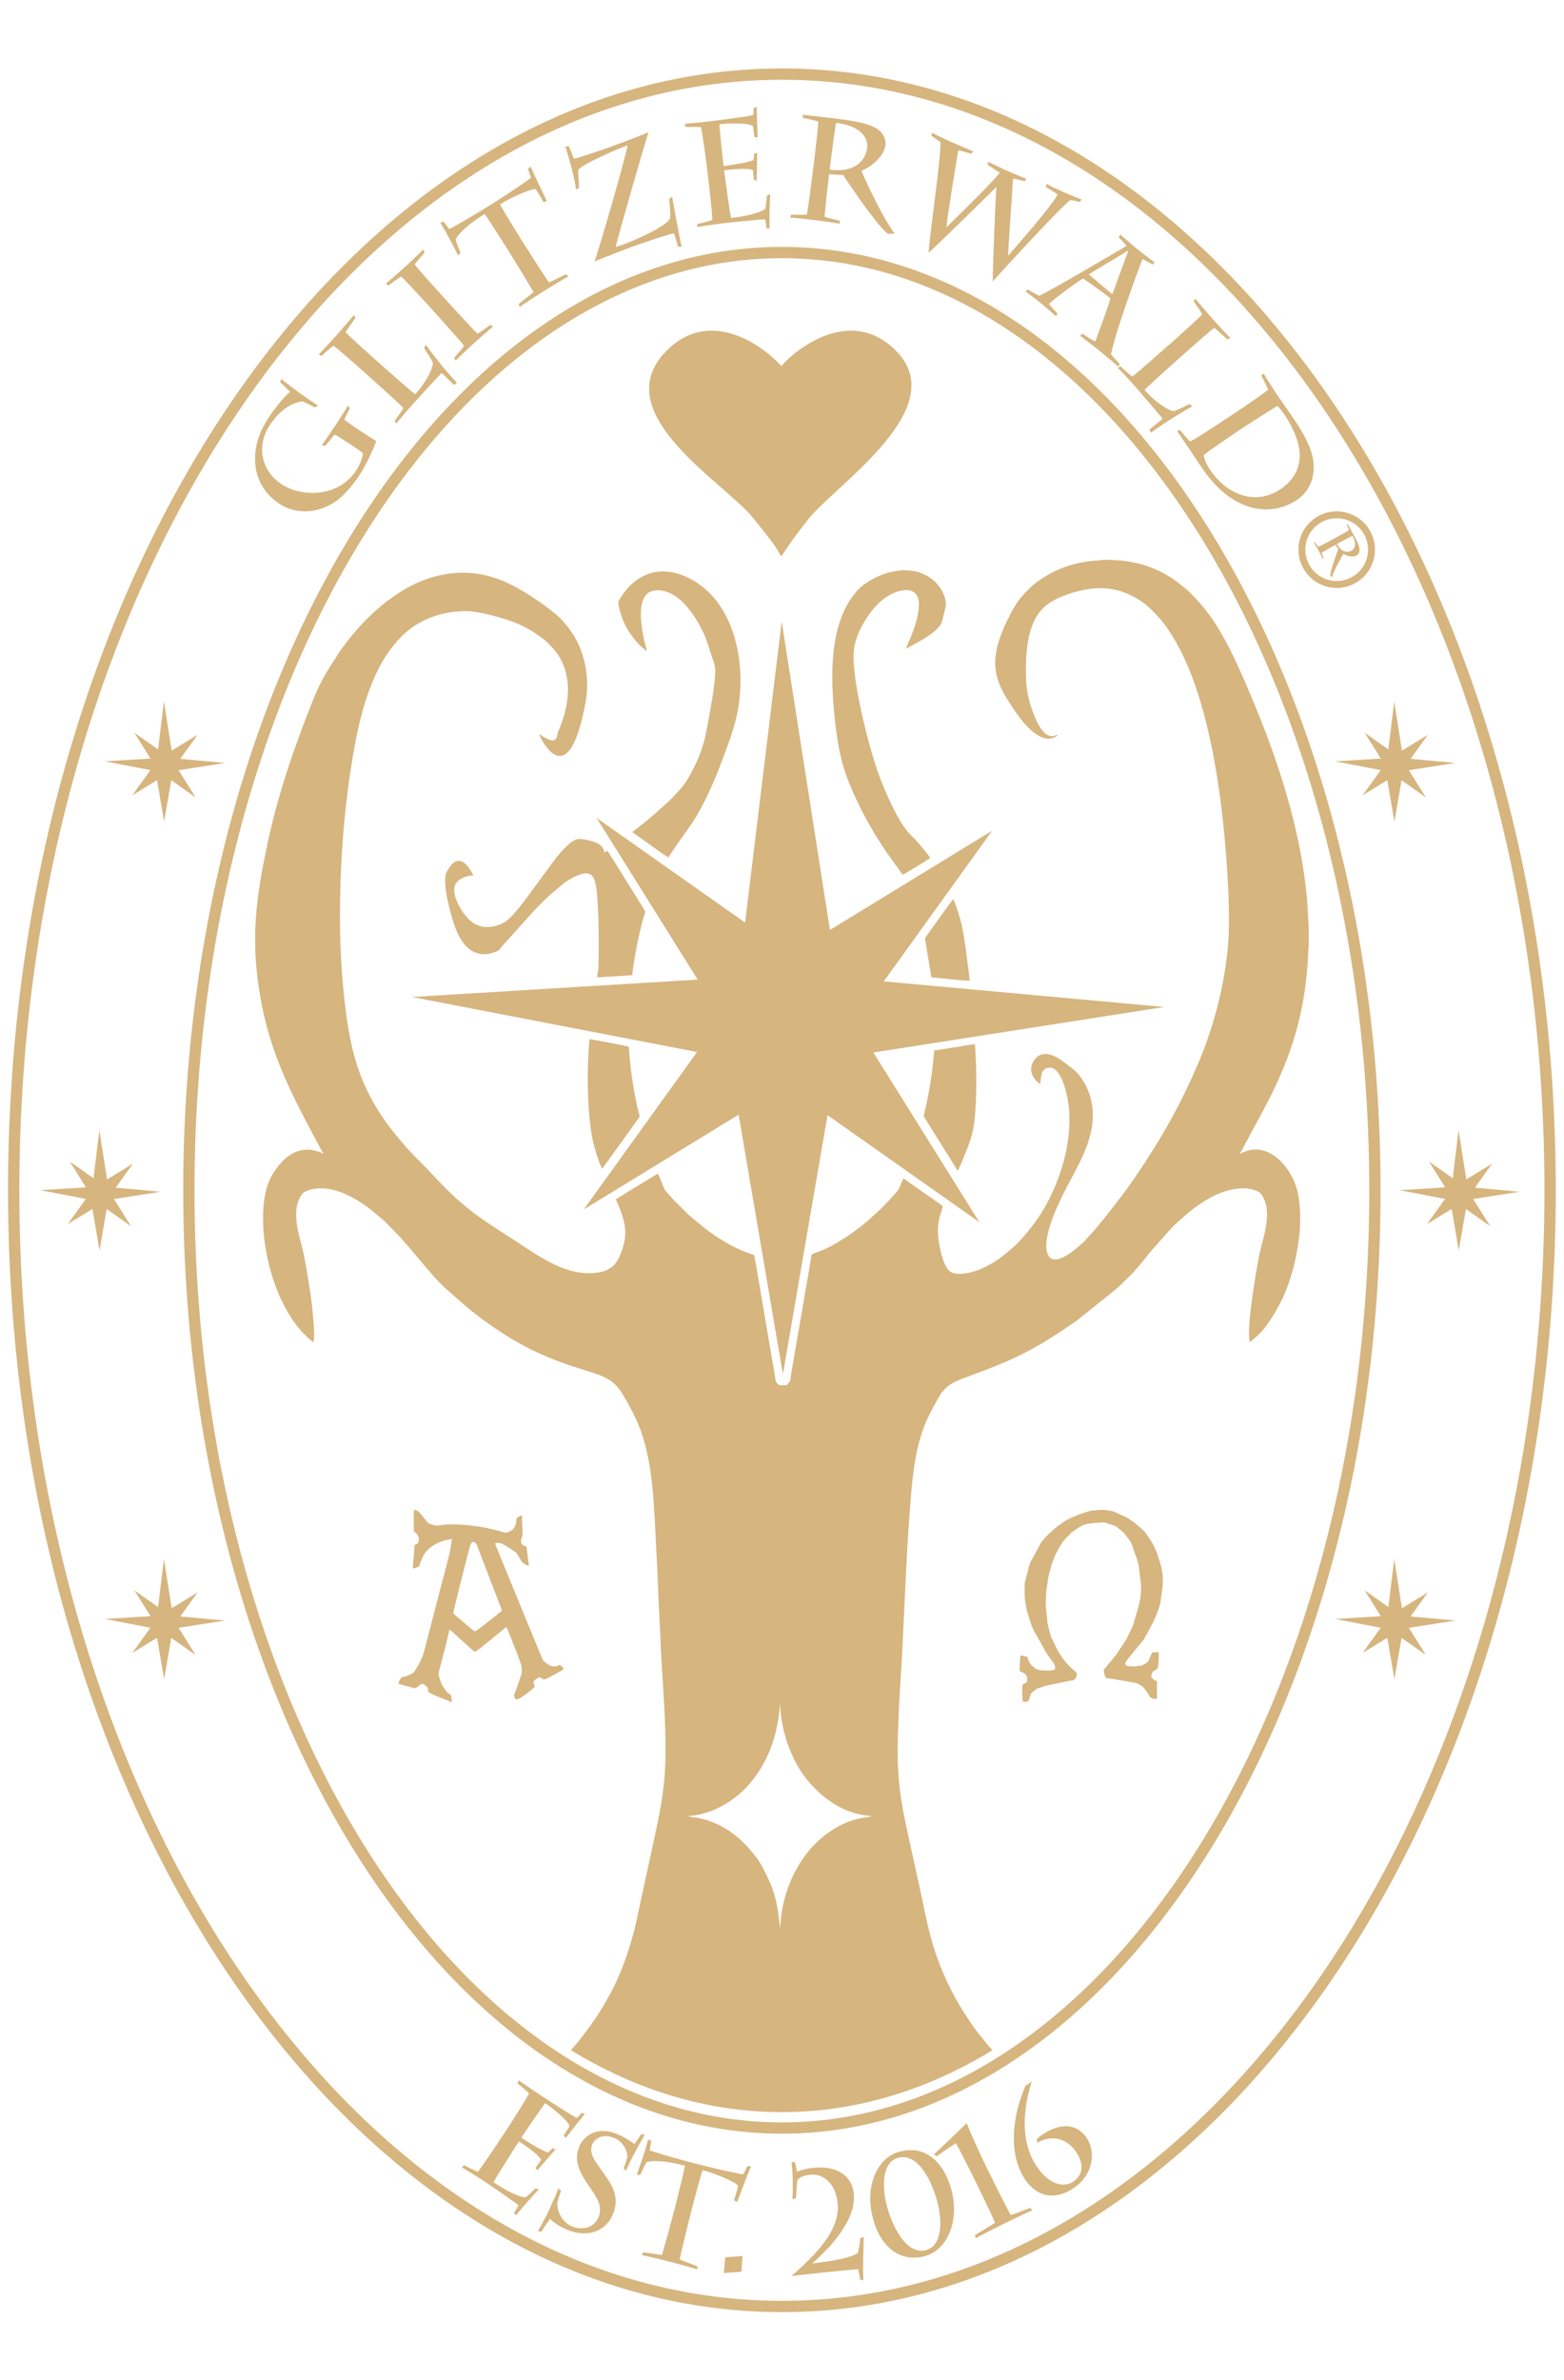 <?xml version="1.0" encoding="UTF-8"?>
<svg id="Ebene_1" data-name="Ebene 1" xmlns="http://www.w3.org/2000/svg" version="1.1" viewBox="0 0 1360.63 2069.29">
  <defs>
    <style>
      .cls-1, .cls-2 {
        fill: #d6b57f;
        stroke-width: 0px;
      }

      .cls-2 {
        fill-rule: evenodd;
      }
    </style>
  </defs>
  <path class="cls-1" d="M1148.77,351.45c-120.04-174.3-285.7-282.11-468.54-282.11s-348.51,107.81-468.54,282.11C91.29,526.27,16.83,767.9,16.83,1034.88s74.47,508.61,194.86,683.43c120.03,174.3,285.7,282.11,468.54,282.11s348.51-107.81,468.54-282.11c120.4-174.82,194.86-416.45,194.86-683.43s-74.47-508.61-194.86-683.43M680.23,59.52c186.26,0,354.75,109.44,476.6,286.37,121.49,176.41,196.63,420.01,196.63,688.99s-75.14,512.59-196.63,688.99c-121.85,176.93-290.34,286.37-476.6,286.37s-354.75-109.44-476.6-286.37C82.14,1547.47,7,1303.86,7,1034.88S82.14,522.29,203.63,345.89C325.48,168.95,493.97,59.52,680.23,59.52Z"/>
  <path class="cls-1" d="M1040.89,460.98c-92.46-146.12-219.99-236.5-360.67-236.5s-268.2,90.38-360.67,236.5c-92.89,146.79-150.34,349.69-150.34,573.9s57.45,427.11,150.34,573.9c92.46,146.12,219.99,236.5,360.67,236.5s268.2-90.38,360.67-236.5c92.89-146.79,150.34-349.69,150.34-573.9s-57.45-427.11-150.34-573.9M680.23,214.66c144.26,0,274.69,92.14,368.95,241.1,93.84,148.29,151.88,353.05,151.88,579.12s-58.04,430.83-151.88,579.12c-94.26,148.96-224.7,241.1-368.95,241.1s-274.69-92.14-368.95-241.1c-93.84-148.29-151.88-353.05-151.88-579.12s58.04-430.83,151.88-579.12c94.26-148.96,224.7-241.1,368.95-241.1Z"/>
  <path class="cls-1" d="M1080.24,372.6c4.68-3.11,29.42-18.95,31.23-19.7,1.91,1.95,5.24,6.49,6.86,8.93,6.58,9.89,12.94,24.06,12.36,35.64-.72,13.21-7.81,21.92-16.85,27.93-22.65,15.07-47.5,3.53-61.01-16.78-1.84-2.76-4.49-6.98-5.8-12.86,3.54-2.97,23.32-16.59,29.06-20.41l4.15-2.76ZM1068.99,362.6c-12.33,8.2-31.4,20.58-33.56,21.25-2.44-2.06-7.39-8.12-8.84-10.07l-2.52,1.06c1.8,2.48,16.91,24.95,20.87,30.91,27.16,40.83,60.91,43.84,83.35,28.92,9.68-6.44,16.45-18.15,14.13-34.55-1.27-9.28-6.78-20.8-15.06-33.24-5.45-8.19-14.29-20.56-16.76-24.28-2.97-4.47-10.4-16.09-11.25-17.83l-2.09,1.7c1.48,2.69,4.7,9.14,6.01,12.26-1.77,1.95-21.09,15.1-25.87,18.29l-8.4,5.59ZM1017.6,299.29c-9.45,8.4-27.94,24.69-32.48,28.05-2.45-1.41-8.97-7.58-10.33-8.92l-2.34,1.4c2.57,2.5,10.57,11.11,14.81,15.88,4.58,5.15,22.54,26.1,24.22,28.37-2.58,2.29-10.25,8.27-11.59,9.46l1.48,2.62c13.97-10.04,25.7-17.23,35.89-22.87l-2.42-1.95c-3.35,1.61-9.42,4.79-13.93,6.24-5.61-1.5-15.05-7.12-25.16-18.47,1.76-2.25,19.99-18.64,32.49-29.76l3.43-3.06c7.63-6.79,21.46-18.92,24.85-21.26,3.78,3.48,9.13,7.95,11.35,10.07l2.43-1.31c-1.89-1.74-10.31-10.82-16-17.22-5.18-5.82-12.37-14.29-14.31-16.84l-1.75,2.07c2.02,2.65,6.26,8.96,7.75,11.4-2.71,3.1-17.42,16.35-22.85,21.19l-5.53,4.92ZM967.72,255.86l-20.51-17.29c3.65-2.47,24.01-14.4,34.24-20.74l.2.16c-2.74,6.82-10.8,29.55-13.93,37.86ZM939.52,291.85c2.84,1.97,14.21,10.86,17.09,13.2,5.26,4.26,15.12,12.58,16.15,13.75l1.39-2.32c-2.65-2.81-5.21-5.54-7.6-8.47,2.51-12.43,9.88-34.08,13.29-43.97,4.68-13.47,11.85-33.47,14.2-38.8,2.76,1.25,5.76,3.03,8.58,4.82l1.99-1.84c-3.04-2.13-13.12-9.98-17.28-13.36-1.69-1.37-9.76-8.24-12.57-10.85l-1.59,2.16c2.14,2.23,5.09,5.28,6.79,7.64-4.45,2.64-67.46,40.01-76.09,43.36-3.16-1.58-6.54-3.49-9.66-5.53l-1.99,1.84c2.44,1.65,9.25,6.84,11.83,8.93,2.88,2.33,11.74,9.85,14.66,12.54l1.29-2.4c-2.54-2.55-5.49-5.6-7.4-8.31,7.18-6.83,27.74-21.24,29.46-22.15,4.15,2.38,20.49,14.47,23.96,17.29-.74,4.16-10.75,30.9-13.15,37.51-3.64-1.8-7.43-4.22-11.14-6.73l-2.18,1.68ZM810.21,118.07c3.24,2.14,5.53,3.59,8.02,5.53.11,16.69-10.04,84.59-10.33,96.21,12.75-11.65,50.54-49.05,58.98-57.31-.94,11.19-3.37,74.01-3.23,82.18,2.93-3.45,62.6-68.56,67.6-70.67,2.29.18,5.47.9,8.19,1.7l1.44-2.29c-3.72-1.38-8.61-3.28-15.37-6.3-7-3.12-12.73-5.96-15.07-7.28l-.51,2.71c3.59,2.3,7.16,4.31,10.24,6.52-5.75,11-39.13,48.55-42.99,53.12l-.23-.1c.52-11.51,3.92-58.94,4.32-66.73,2.63.06,6.4,1.32,10.16,2.3l1.44-2.29c-2.9-1.02-9.66-3.75-16.89-6.97-6.76-3.02-12.03-5.64-16.35-7.85l-.51,2.71c1.83,1.23,7.53,4.76,10.6,6.96-7.4,9.7-42.94,43.91-46.11,47.25l-.23-.1c.29-6.3,9.25-61.18,10.37-66.83,3.01.78,9.55,2.72,11.34,3.1l1.68-2.19c-2.79-.96-9.07-3.49-18.99-7.91-8.98-4.01-13.77-6.42-16.94-8.11l-.63,2.66ZM722.23,143.59c1.1-9,4.14-31.66,5.15-36.81,21.93,2.69,28.07,13.48,27.08,21.59-1.54,12.55-11.25,17.28-16.95,18.64-5.7,1.36-11.2,1.07-15.76.51l.48-3.93ZM707.68,144.76c-1.63,13.31-4.8,38.14-5.76,41.75-3.66.45-11.86.22-13.65.13l-.83,2.6c2.95.1,16.29,1.48,21.48,2.12,5.83.71,18.6,2.54,21.74,3.18l-.18-2.72c-2.76-.6-11.02-2.51-13.09-3.41.33-5.88,2.47-25.43,3.48-33.67l.4-3.3c2.15.26,7.4.52,12.26.73,1.7,2.91,30.65,45.96,39.03,51.1l5.69-.2c-11.47-15.56-27.81-51.27-28.82-54.61,10.43-4.25,19.83-13.78,20.81-21.77.85-6.97-2.74-12.3-9.13-15.79-8.2-4.48-23.27-6.45-35.31-7.93l-27.4-3.23.05,2.71c2.76.6,11.28,2.41,13.38,3.18.21,2.47-2.64,26.82-3.2,31.39l-.95,7.73ZM615.74,151.62c1.71,13.94,4.19,37.31,3.96,39.66-3.31,1.31-10.83,3-12.84,3.37l-.31,2.74c4.91-.86,14.9-2.34,19.21-2.87,7.99-.98,36.19-3.92,39.94-3.74.38,2.01.66,4.29,1.07,7.72l2.72.18c-.27-6.4.16-26.01.59-29.79l-2.82,1.12c-.42,2.88-.57,6.89-1.42,11.5-5.43,4.01-17.22,6.48-29.89,8.04-.83-3.63-4.73-31.2-5.67-38.93l-.31-2.54c10.9-1.34,20.88-1.79,25.06-.24.31,2.54.59,5.85.79,8.52l2.53.72c.14-4.13.29-21.78.39-24.11l-2.63.58c-.04,1.81-.2,3.63-.6,5.61-2.9,1.51-15.09,3.91-25.99,5.24l-.31-2.54c-.92-7.48-3.41-32.01-3.24-33.83,6.72-.82,26.44-1.57,29.17,1.83.44,2.52,1.01,8.24,1.12,9.13l2.9.55c-.23-3.96-.99-23.81-.68-26.55l-2.85.86c.03,2.31-.09,4.51-.28,6.08-3.31,1.31-33.1,4.96-37.16,5.45-2.79.34-6.99.73-11.17,1.24-4.2.39-8.4.77-11.45,1.02l.85,2.73c3.09,0,10.93-.07,13.4.14.99,3.87,3.83,23.91,5.22,35.28l.71,5.83ZM582.2,172.74c.25,3.31,1.45,14.83.64,17.44-4.36,7.43-32.18,19.86-47.28,24.68,2.82-12.04,25.04-89.16,28.63-99.84-7.31,3.07-31.58,12.17-34.1,13.09-3,1.09-28.06,9.53-30.76,9.97-.78-1.76-3.12-7.83-4.42-11.03l-2.98.4c1.52,5.29,7.66,24.8,9.22,37.28l2.63-1.36c-.02-2.3-.81-11.94-.75-15.49,2.38-4.67,34.76-18.76,43.01-21.49-1.31,8.36-25.24,92.35-28.92,100.9,10.55-4.25,27.34-10.76,32.5-12.64,11.04-4.02,35.02-12.06,36.77-11.75.83,2.28,2.88,9.42,3.59,11.74l3.07-.16c-1.75-6.3-7.67-39.75-8.33-43.45l-2.5,1.72ZM441.82,217.17c5.91,9.43,17.38,28.19,22.36,36.85-2.39,1.95-10.55,8.42-12.9,10.2l.88,2.61c3-2.18,15.85-10.54,20.72-13.6,5.95-3.73,18.74-11.46,21.48-12.87l-1.86-2c-2.19,1.07-12.65,6.27-14.91,7.24-5.76-8.47-17.46-26.64-23.44-36.17l-3.06-4.89c-4.9-7.81-14.6-23.76-16.11-26.88,10.49-6.58,27.03-13.63,31.09-13.17,1.6,2.31,4.29,6.83,6.78,11.3l2.9-.91c-1.71-3.45-13.15-27.21-14.06-30.1l-2.43,2.13c.86,2.33,2.31,6.09,2.69,7.66-1.53,1.41-19.77,13.91-35.46,23.75-14.61,9.16-33.69,20.08-35.62,20.84-1.75-2.07-4.07-5.29-5.06-6.63l-2.76,1.13c5.47,8.48,12.66,22.83,15.49,28.3l2.08-2.21c-1.59-3.98-3.6-8.62-4.23-11.55,1.77-3.67,7.86-11.26,25.17-22.12,1.89,2.28,12.16,18.18,17.19,26.2l3.06,4.89ZM382.5,254.7c-10.56-11.62-20.43-22.67-21.77-24.91,3.06-3.47,7-8.43,8.72-10.34l-1.33-2.41c-1.44,1.65-9.39,9.22-14.21,13.6-7.47,6.79-16.33,14.5-18.3,15.94l2.28,1.56c1.97-1.44,8.89-6.35,11.13-7.69,3.3,2.87,19.45,20.46,22.29,23.58l5.07,5.58c8.42,9.26,24.21,26.83,27.44,31.15-1.64,2.18-7.3,8.87-8.82,10.43l1.42,2.33c2.66-2.77,11.19-10.86,14.4-13.78,5.86-5.32,15.86-14.07,18.11-15.77l-2.28-1.56c-2.06,1.53-8.25,6.11-11.13,7.69-2.1-1.55-16.53-17.24-27.7-29.53l-5.32-5.86ZM319.26,325.69c9.44,8.41,27.77,24.89,31.62,29.01-1.12,2.6-6.49,9.78-7.67,11.3l1.66,2.16c2.19-2.84,9.81-11.79,14.05-16.55,4.59-5.15,23.31-25.41,25.37-27.34,2.57,2.29,9.4,9.22,10.74,10.41l2.43-1.77c-11.59-12.71-20.09-23.53-26.88-32.99l-1.66,2.63c1.99,3.14,5.85,8.8,7.82,13.11-.84,5.75-5.33,15.78-15.43,27.13-2.44-1.49-20.84-17.7-33.33-28.82l-3.43-3.06c-7.63-6.79-21.28-19.12-23.99-22.22,3.02-4.16,6.84-9.98,8.69-12.44l-1.58-2.26c-1.51,2.08-9.55,11.5-15.24,17.89-5.18,5.82-12.76,13.95-15.07,16.16l2.26,1.5c2.4-2.31,8.17-7.26,10.42-9.02,3.39,2.34,18.26,15.4,23.7,20.24l5.53,4.93ZM311.1,373.04c-2.98-1.97-9.95-6.72-11.55-8.23,1.01-2.7,4.42-9.02,4.95-10.05l-1.89-2.01c-.63,1.42-7.35,11.83-10.72,16.95-2.46,3.73-7.98,11.87-11.85,17.27l2.66.84c1.76-1.74,6.66-8,8.28-9.99,2.13.95,5.5,3.02,8.81,5.2l5.65,3.73c5.33,3.52,8.88,6.01,10.34,7.28-.61,6.02-4.33,12.59-6.16,15.37-15.19,23.03-47.25,23.14-64.62,11.68-17.06-11.25-22.65-32.69-10.41-51.24,11.46-17.38,23.49-20.3,28.63-20.89,2.73,1.19,6.82,3.12,10.58,5.3l2.9-1.61c-10.12-6.22-28.22-19.84-31.95-23.22l-1.08,2.8c2.03,1.8,7.22,6.91,8.65,8.46-3.6,2.67-12.37,12.95-18.42,22.12-7.17,10.87-12.25,22.98-12.04,37.04.21,13.6,6.05,28.17,21.08,38.08,13.32,8.79,30.5,8.96,46.08-.04,10.38-6,19.18-17.94,23.75-24.87,4.78-7.25,12.22-22.23,14.49-29.61-3.13-1.76-8.78-5.48-12.72-8.09l-3.41-2.25Z"/>
  <path class="cls-1" d="M891.99,1813.7c-12.31,28.9-14.12,60.06-.49,80.76,11.1,16.85,27.07,18.11,42.1,8.21,18.13-11.94,19.45-32.23,12.01-43.53-11.66-17.71-31.68-10.03-43.53.53l.12,3.44c11.94-6.95,25.39-5.1,34.24,8.34,7.09,10.77,5.38,20.01-2.84,25.42-8,5.27-20.99,2.96-32.08-13.89-15.38-23.36-10.14-54.18-3.91-73.27l-5.62,4.01ZM858.2,1884.28c-7.11-14.43-14.95-32.36-17.19-38.37-10.34,9.93-24.58,23.79-28.31,26.91l1.99,2.01c4.36-3,12.1-8.67,16.92-11.32,3,4.93,11.86,22.63,13.72,26.41l3.78,7.68c5.59,11.34,14.56,29.84,16.53,34.99-2.87,1.7-15.82,9.79-17.48,10.75l.73,2.63c2.98-1.75,19.48-10.17,25.09-12.93,5.38-2.65,21.08-10.1,24.17-11.34l-1.76-2.12c-2.52.96-14.48,5.57-17,6.24-1.47-2.12-11.35-21.6-18.75-36.61l-2.43-4.93ZM815.58,1914.69c4.09,15.83,4.5,37.88-10.09,41.65-17.31,4.47-29.56-21.52-34-38.71-4.12-15.95-4.5-37.88,10.09-41.64,17.43-4.5,29.53,21.39,34,38.71ZM804.11,1961.71c20.16-5.2,30.65-30.47,23.66-57.55-2.87-11.13-8.12-21.25-16.29-27.85-7.82-6.29-17.01-8.67-28.63-5.67-20.03,5.17-30.56,30.31-23.57,57.39.83,3.21,4.54,19.14,17.16,28.68,10,7.57,21.24,6.65,27.67,4.99ZM748.44,1945.87c-.24,3.75-1.29,9.51-1.98,12.67-2.77,2.87-16.16,6.23-26.29,7.57l-13.16,1.8-.03-.25c5.86-5.25,14.21-13.6,17.27-17.4,11.83-14.22,20.05-28.59,18.48-43.19-1.67-15.6-14.57-24.49-35.52-22.24-2.79.3-5.32.7-7.69,1.34-2.26.5-4.36,1.24-6.09,1.94-.86-3.25-1.18-5.01-1.76-8.03l-3.02-.58c1.2,11.17,1.25,23.63.8,32.54l2.98-.96c.13-2.35.78-11.92,1.26-15.8,1.73-1.85,4.72-3.85,11.45-4.57,8.63-.93,21.46,4.87,23.61,24.93,1.2,11.17-3.33,23.99-14.81,37.92-4.32,5.22-10.27,12.02-25.29,25.21l27.17-2.92c8.38-.9,16.89-1.81,30.77-2.92,1.25,5.65.65,2.5,1.6,8.95l2.89.59c-.3-9.99-.31-8.83-.18-16.06.18-7.85.51-16.75.52-21.51l-2.98.96ZM645.06,1975.11l.91-13.65-15.04,1.12-1.16,13.62,15.29-1.09ZM587.27,1918.96c-2.77,10.78-8.5,32.01-11.36,41.58-3.06-.39-13.37-1.86-16.28-2.34l-1.29,2.44c3.65.68,18.56,4.25,24.12,5.68,6.8,1.75,21.21,5.72,24.11,6.73l.17-2.72c-2.29-.85-13.26-4.86-15.51-5.84,2.18-10.01,7.31-31,10.12-41.9l1.44-5.59c2.3-8.93,7.19-26.94,8.42-30.18,12,3.09,28.49,10.23,30.94,13.5-.58,2.75-2.01,7.81-3.53,12.7l2.65,1.47c1.33-3.61,10.7-28.26,12.17-30.91l-3.22-.3c-1.1,2.22-2.83,5.87-3.7,7.22-2.07-.14-23.69-4.78-41.63-9.39-16.7-4.3-37.75-10.63-39.63-11.51.3-2.69,1.04-6.59,1.33-8.23l-2.72-1.23c-2.39,9.8-7.86,24.9-9.88,30.71h3.04c1.79-3.9,3.78-8.55,5.47-11.02,3.88-1.24,13.58-2.04,33.37,3.05-.36,2.94-4.83,21.33-7.19,30.5l-1.44,5.59ZM470.94,1940.29c2.62-4.03,6.13-9.22,7.65-11.22,2.58,3.13,9.42,7.32,15.09,9.65,16.07,6.6,32.89,2.61,39.64-13.81,6.12-14.88-1.09-25.58-8.37-35.75-6.65-9.36-12.98-16.79-9.83-24.47,2.18-5.32,9.11-10.07,19.26-5.89,8.27,3.4,11.79,12.3,11.34,17.09-.64,2.22-1.57,5.16-3.22,9.17l2.23,2.3c3.98-9.69,9.67-20.19,16.13-31.2l-2.86-.76c-2.02,2.9-4.07,6.2-6.06,8.69-2.54-1.87-8.1-5.82-15.07-8.68-17.48-7.18-29.09,1.58-32.88,10.79-5.48,13.35,1.01,23.75,9.48,36.07,5.64,8.12,11.14,15.9,7.21,25.47-3.59,8.74-13.56,11.83-22.89,7.99-8.15-3.35-12.94-11.53-13.02-20.4.52-2.27,2.7-9.25,3.44-10.73l-2.43-1.83c-.81,2.98-6.76,15.45-8.02,18.52-1.89,4.61-8.93,17.04-9.85,18.6l3.01.41ZM438.34,1855.3c-7.69,11.75-20.89,31.2-22.57,32.85-3.37-1.14-10.21-4.7-11.98-5.71l-2,1.89c4.31,2.51,12.89,7.83,16.52,10.21,6.73,4.41,30.17,20.36,32.92,22.93-1.01,1.78-2.27,3.7-4.16,6.59l1.96,1.9c3.93-5.06,16.91-19.76,19.68-22.37l-2.88-.97c-2.18,1.93-4.88,4.89-8.51,7.86-6.73-.44-17.34-6.16-28.02-13.16,1.71-3.31,16.53-26.88,20.8-33.4l1.4-2.14c9.19,6.02,17.1,12.11,19.3,15.99-1.4,2.14-3.32,4.85-4.9,7.02l1.47,2.18c2.77-3.07,14.28-16.45,15.86-18.16l-2.38-1.26c-1.19,1.36-2.49,2.64-4.08,3.89-3.19-.72-14.05-6.75-23.24-12.77l1.4-2.14c4.13-6.3,18.06-26.65,19.36-27.93,5.66,3.71,21.21,15.87,21.1,20.23-1.29,2.21-4.55,6.95-5.04,7.69l1.86,2.29c2.38-3.17,14.61-18.82,16.62-20.72l-2.74-1.18c-1.47,1.78-2.98,3.39-4.14,4.46-3.37-1.14-28.48-17.58-31.9-19.82-2.35-1.54-5.81-3.95-9.33-6.26-3.46-2.42-6.91-4.83-9.41-6.62l-1.11,2.63c2.35,2,8.39,7,10.14,8.75-1.74,3.59-12.51,20.74-18.78,30.32l-3.22,4.91Z"/>
  <polygon class="cls-1" points="1012.74 875.51 759.8 915.07 852.03 1062.6 719.9 969.53 681.11 1194.78 642.58 969.13 507.86 1051.54 606.42 914.65 358.35 866.81 606.94 851.7 519.02 711.14 648.2 802.11 680.05 540.41 722.03 808.55 863.2 722.19 768.85 853.25 1012.74 875.51"/>
  <path class="cls-2" d="M1009.98,1389.66c0,5.99-5.22,17.66-7.35,21.76-3.78,7.27-7.29,14.03-9.42,16.41-5.05,5.65-14.47,17.29-14.38,18.42.08,1.43,1.47,2.32,2.77,2.39.86.05,6.43.25,7.16.02.85-.28,4.1-.37,4.86-.78.71-.39,4.64-2.33,5.41-3.46.44-.66,2.97-7.7,3.64-7.78,1.81-.2,3.6.14,5.36-.43.23,3.63-.09,14.18-1.48,14.96-.51.29-2.68,1.41-3.22,1.92-.21.2-.47.35-.78.39-.04.4-.72,2.53-.96,3.22-.37.98,1.04,2.64,1.73,3.29.87.84,2,1.36,3.21,1.56.05,1.33,0,14.38-.02,15.05,0,.58-1.33.39-1.86.37-1.28-.06-2.54-.4-3.65-1.07-.44-.28-1.68-2.07-1.91-2.71-.51-1.43-4.15-6.11-5.3-6.96-.87-.66-4.04-2.49-4.59-2.72-.69-.28-24.38-4.47-26.2-4.5-.49,0-.77.1-1.01-.36-.17-.32-.33-.66-.48-.99-.29-.72-.53-1.44-.73-2.19-.2-.74-.35-1.52-.44-2.27-.05-.38-.08-.75-.1-1.13-.03-.55.43-.89.78-1.3,2.19-2.53,8.37-10.14,9.41-11.3,1.13-1.27,4.57-7.03,5.62-8.32.98-1.21,4.07-6.11,4.64-7.49.57-1.38,4.61-9.4,5.02-10.58.51-1.44,4.43-15.43,4.96-16.95.25-.7,1.14-5.76,1.33-6.46.2-.72.25-3.6.48-4.33.21-.65.24-7.29.18-7.78-.1-.66-1.12-8.24-1.09-9.02.03-.74-.57-3.57-.58-4.38-.03-.95-.62-4.27-.84-5.01-.23-.72-1.33-5.13-2.03-6.58-1.46-3.07-2.16-6.45-3.44-9.59-.57-1.39-1.22-2.83-2.16-4.02-.98-1.23-4.33-5.91-5.48-6.88-1.2-.99-5.46-4.67-6.68-5.25-1.43-.67-7.2-2.32-8.53-2.94-.63-.29-3.49-.39-4.26-.18-1.48.38-6.01.29-6.74.55-.76.24-3.95.39-4.68.61-.64.2-3.1.83-3.78,1.07-.82.26-4.17,2.48-4.46,2.5-.32.24-3.83,2.75-5.35,3.64-.36.2-1.38,1.14-1.55,1.4-.36.47-.78.92-1.21,1.33-.95.95-4.26,4.43-4.98,5.41-.91,1.24-5.71,9.23-6.26,10.75-.55,1.46-1.26,2.85-1.85,4.29-.29.7-.83,3.05-1.21,3.5-.98,1.15-1.4,5.41-1.82,6.05-.4.65-1.96,7.55-1.95,7.95.05.86-1.63,10.3-1.65,12.14-.03,3.2-.53,12.26-.15,13.67.21.79,1.33,11.09,1.26,11.85-.08.84,1.19,5.24,1.57,6.8.17.74,1.72,6.46,1.95,6.83.77,1.25,5.5,11.36,6.02,12.05.9,1.19,3.86,6.2,5.05,7.32.97.92,1.6,2.13,2.59,3.02.55.47,2.21,2.43,2.73,2.89,1.13,1,2.17,2.07,3.34,3.03.9.74,2.31,1.69,2.37,2.96.05,1.12-.34,2.34-.77,3.35-.21.52-.55.9-.99,1.23-.51.38-1,1.12-1.54,1.06-1.44-.16-23.2,4.7-23.91,4.76-.85.06-4.93,1.77-6.54,2.05-1.47.25-5.99,4.32-6.66,5.56.09,1.22-1.18,3.94-1.15,4.38.06.59-.52,1.13-.95,1.5-1.01.83-4.18.35-4.46.2-.46-.26-.84-14.24-.21-14.76.95-.8,2.16-1.17,3.17-1.87.72-.52.82-.77.84-1.64,0-.81.15-1.65.03-2.46-.46-2.65-2.53-4.06-4.86-4.98-.57-.23-1.13-.43-1.72-.64,0-.63.14-12.65.69-13.51.51-.81,4.35.94,5.59.82.54-.06.66,1.1.83,1.61.21.64.46,1.27.73,1.88.56,1.27,1.24,2.48,2.09,3.58.75.98,3.72,3.28,4.3,3.55.6.31,2.89.86,3.31,1.11.55.04,10.84.9,12.77-.51.87-.64.5-2.73.27-3.69-.26-1.21-8.31-11.73-8.8-13.16-.49-1.46-7.93-14.45-8.35-15.05-.96-1.36-3.35-6.95-3.77-8.29-.21-.68-3.58-10.94-3.66-12.55-.04-.79-1.53-7.94-1.59-9.7-.1-3.2-.21-6.44-.12-9.64.03-1.42.06-2.92.46-4.3.48-1.55,1.18-5.82,1.58-6.36.49-.65,1.33-5.97,1.62-6.78.55-1.52.95-3.08,1.72-4.49.77-1.4,7.73-13.98,8.32-15.34.62-1.44,3.84-4.9,3.95-5.16.18-.46,4.32-4.23,4.76-4.68.52-.54,1.09-1.03,1.65-1.51.54-.46,1.09-.95,1.58-1.48.24-.26,2.6-2.13,3.06-2.53.54-.44,4.44-2.89,5.73-3.99,1.12-.95,2.59-1.43,3.86-2.16,1.48-.84,7.72-3.48,8.39-3.74,1.38-.52,10.4-3.75,12.04-3.69.64.02,3.52-.38,4.27-.38,1.73,0,3.46-.22,5.21-.22,1.56,0,8.36,1,9.09,1.41,1.23.69,13.03,5.59,13.85,6.68.33.44,2.66,1.75,3.23,2.17,1.3.95,8.13,6.71,10.12,8.82.99,1.06,4.05,5.85,4.94,7.14.9,1.3,2.82,4.73,3.02,5.05.27.43,1.98,4.61,2.45,5.59.31.64,1.16,3.8,1.52,4.69.32.79,2.51,6.69,3.31,12.72.61,4.72.75,0,.26,12.72l-1.41,9.97Z"/>
  <path class="cls-2" d="M454.09,1317.65c-.15.89.58,16.48.52,16.98-.15,1.96-1.76,3.77-1.28,5.79.18.76.2,1.71.73,2.28.54.6,1.24,1.01,2,1.27.4.14.83.23,1.26.28.56.06.67.56.76,1.08.2,1.18,1.92,14.82,2.07,15.98-.58-.02-1.09-.25-1.61-.43-.58-.2-3.89-1.99-4.65-3.1-1.57-2.28-2.55-4.94-4.28-7.1-1.82-2.3-12.37-8.63-13.7-8.91-1.38-.29-2.77-.4-4.18-.31-.48.03-.84-.14-.84.43-.02.32.03.66.09.99.17.74,40.89,99.72,41.22,100.39.64,1.33,5.37,4.33,6.71,4.92,1.56.69,3.29.78,4.97.55,1.06-.15,2.12-1.28,3.25-.95.82.26,3.44,2.38,3.11,3.02-.39.74-1.21,1.26-1.87,1.7-1.52,1.01-11.47,6.39-12.93,7.02-1.08.46-2.18.84-3.29.29-1.12-.55-2.05-1.56-3.37-1.61-1.34,1.39-4.1,2.1-4.62,4.18-.44,1.77,1.96,3.46.34,4.97-1.24,1.15-13.91,11.67-15.76,10.08-1.04-.91-1.13-2.01-1.41-3.28-.35-1.55.75-2.45,1.27-3.8.48-1.23,5.59-16.03,5.5-16.67-.09-.63-.17-5.15-.87-6.75-.57-1.27-3.37-9.73-3.94-10.88-.75-1.47-8.25-20.95-8.51-21.16-.39-.32-.54-.06-.92.2-.64.43-10.84,8.76-13.34,10.89-1.21,1.04-6.89,5.6-7.62,6.12-1.24.91-2.46,1.83-3.66,2.78-.95.76-1.92,1.45-3.07.67-1.01-.67-20.45-18.51-20.75-18.6-.5-.14-.43.23-.56.64-.23.74-.4,1.49-.57,2.24-.38,1.69-2.51,11.02-2.85,12.26-.32,1.2-5.99,22.41-5.94,23.05.19,2.33,1.15,4.87,1.93,7.07.39,1.11.84,2.21,1.41,3.25.64,1.18,1.55,2.16,2.28,3.29.64.97,1.36,1.9,2.16,2.74.75.8,1.76,1.11,2.56,1.81.97.86,1.46,5.8.9,6.71-5.9-2.96-12.37-4.67-18.17-7.83-.68-.37-1.32-.75-1.96-1.15-.54-.34-.12-1.23-.12-1.84,0-1.07-.42-1.88-1.18-2.61-.72-.68-1.46-1.43-2.25-2.01-.61-.46-1.93-.76-2.89-.26-1.03.54-3.48,2.84-4.46,3.2-1.38.51-2.74.02-4.01-.53-.57-.26-9.96-2.42-10.84-3.14-.95-.78,2.02-4.81,2.41-5.39.4-.58,1.53-.48,2.17-.55.71-.06,4.57-1.64,5.92-2.17,2.97-1.18,4.16-4.34,5.83-6.8.84-1.24,3.75-7.18,4.47-8.85.62-1.41,13.72-51.78,13.8-52.45.16-1.18,3.45-13.01,3.76-14.32.26-1.07,3.15-12.2,3.51-13.52.7-2.58,1.33-5.2,2.02-7.79.66-2.51,2.19-12.69,2.51-13.93-1.16-.02-6.84,1.3-7.55,1.51-1.37.4-6.41,2.64-7.7,3.45-2.46,1.54-4.61,2.94-6.57,5.13-.93,1.02-1.77,2.14-2.53,3.32-.91,1.39-3.4,7.07-3.72,8.45-.16.75-.38,1.49-.75,2.16-.76.17-1.51.43-2.23.7-.72.28-1.44.55-2.19.77-.38.09-.77.38-.95-.09-.11-.25,1.82-19.01,1.53-20.6,1.25.26,2.31-.66,3.06-1.53.4-.47.87-3.2.72-4-.46-2.33-1.82-4.24-3.86-5.45-.41-.26-.47-.14-.49-.67,0-.4-.4-18.32.29-18.55,1.3.31,2.61.77,3.74,1.48,1.2.73,6.96,8.6,7.89,9.63.72.78,5.1,2.14,6.46,2.45.77.17,4,.14,4.92-.17,1.41-.46,7.24-.8,8.92-.73,1.57.06,3.13.12,4.68.06,1.54-.06,7.84.49,9.37.57,1.46.06,10.32,1.39,11.1,1.4.89,0,10.29,2.04,11.95,2.46,1.42.36,6.89,1.65,8.21,2.23,2.29,1.03,5.15.03,7.12-1.3,2-1.32,3.35-3.37,4.02-5.65.24-.8.48-1.68.43-2.53-.05-.91-.2-1.73.41-2.49,1.06-1.3,2.93-2.12,4.52-2.47M415.53,1344.98c-.38-1.03-.78-2.1-1.48-2.99-.6-.75-1.41-1.4-2.43-1.4-1.2,0-2.18,2.25-2.48,2.92-.69,1.5-9.99,38.56-10.34,39.98-.83,3.25-4.44,17.98-4.46,18.82,0,.95,4.21,4.2,5.41,5.12,2.48,1.97,12.05,10.63,13.23,10.81.7.11,1.38-.46,1.91-.84.78-.55,9.63-7.05,10.98-8.36.71-.69,11.03-8.4,10.8-8.87"/>
  <path class="cls-1" d="M679.67,318.32c-.06-.07-.12-.14-.18-.2-12.3-14.39-61.03-53.6-100.64-12.09-51.34,53.84,51.77,113.62,76.66,144.65,23.61,29.42,20.51,27.08,23.54,32.45h1.25s5.83-10.37,23.53-32.45c23.27-29.03,123.86-95.14,76.65-144.65-39.6-41.51-88.34-2.3-100.63,12.09-.06.07-.12.14-.18.2"/>
  <path class="cls-2" d="M598.64,1578.99c2.21,1.14,5.81.99,8.44,1.52,8.41,1.7,15.55,4.45,23.11,8.73,11.24,6.36,20.73,16.21,28.13,26.15,4.48,6.01,8.62,14.79,11.88,22.27,7.53,17.3,7.45,35.3,8.5,38.62,1.21-29.53,13.13-52.88,24.87-67.03,6.16-7.42,13.78-14.34,23.49-20.02,17.03-9.95,27.79-8.5,31.51-10.23-19.52-1.25-36.07-10.25-50.17-24.61-9.65-9.82-16.25-20.26-21.86-34.65-4.3-11.03-7.65-25-7.92-38.97-2.1,30.96-11.94,52.03-24.53,67.76-13.89,17.35-34.96,29.18-55.46,30.45M1138.51,823.83v-20.59c-.45-1.09-.75-12.18-.91-14.5-1-14.08-2.6-26.92-4.99-40.78-8.34-48.26-24.58-96.04-43.04-139.89-11.42-27.13-25.18-59.94-44.11-81.79-.68-.79-1.11-1.41-1.71-2.06-4.43-4.79-6.18-6.93-11.29-11.56l-6.38-5.19c-14.78-11.73-32.69-18.54-51.89-20.2-1.59-.14-5.97-.18-7.03-.53h-7.58c-3.31,1.22-30.04-1.07-57.66,19.44-4.84,3.59-6.22,5.52-10.13,9.2-.87.81-1.35,1.68-2.28,2.67-5.29,5.71-9.36,13.47-12.89,20.58-2.13,4.29-4.09,8.72-5.8,13.31-9.45,25.43-4.78,40.51,7.59,59.33,1.33,2.02,2.47,3.91,3.82,5.85,6.08,8.75,14.11,19.74,24.21,23.88,2.52,1.04,5.43,1.61,8.42.93,1.98-.45,4.05-1.5,5.3-2.93l-.51-.27c-10.74,6.29-18.01-11.54-20.71-18.75-5.08-13.59-6.4-22.11-6.46-36.81-.05-12.86,1.08-27.39,5.15-38.35,4.29-11.57,10.13-18.05,19.85-23.29,8.09-4.36,22.76-8.96,33.58-9.87,14.41-1.21,24.83,1.73,35.5,7.25,3.82,1.98,9.52,5.93,12.79,8.92,1.02.93,1.76,1.78,2.73,2.68,2.79,2.58,5.28,5.38,7.75,8.28,6.34,7.44,11.76,16.46,16.88,26.27,19.24,36.81,30.08,89.89,35.88,137.15,3.9,31.8,8.67,89.42,5.54,122.05-3.42,35.71-13.04,71.08-26.84,102.83-13.63,31.36-27.29,56.17-45.64,84.27-5.5,8.42-16.14,24-22.36,31.63-1.65,2.03-3.02,4.2-4.69,6.15l-4.79,6.05c-2.62,3.55-11.68,14.59-14.68,17.63-2.98,3.02-4.41,5.45-7.87,8.39l-5.73,4.88c-5.89,4.66-19.95,15.08-24.18,4.07-5.9-15.35,12.69-50.69,19.95-64.19,10.88-20.22,22.74-42.21,18.59-66.53-1.89-11.08-8.45-24.31-17.64-30.93-6.88-4.96-16.09-13.88-25.63-11.85-4.74,1.01-9.12,6.64-9.54,12.13-.54,6.9,5.98,13.22,7.91,13.4.25-3.34.82-7.82,2.04-10.52,1.11-2.47,5.07-4.32,8.61-3.04,4.77,1.73,8.07,8.95,10.06,14.69,13,37.51-2.91,87.15-22.96,116.09-5.05,7.29-10.6,14.2-16.67,20.58-2.08,2.18-4.01,3.79-6.29,5.96-.61.58-1.2.92-1.85,1.47-3.91,3.31-7.68,6.43-12.18,9.26-5.04,3.17-10.27,6.01-16.58,8.19-5.34,1.84-15.37,4.12-21.04,1.55-2.61-1.18-4.6-3.91-5.87-6.62-3.55-7.6-6.56-22.38-6.33-30.73.28-10.33,3.68-16.42,4.27-20.28-2.39-2.21-14.15-10.11-17.05-12.16-5.76-4.07-11.38-7.93-17.1-12.05-.56.62-2.35,5.09-2.87,6.27-1.29,2.92-1.57,3.69-3.41,5.8l-8.65,9.5c-3.71,3.91-7.62,7.62-11.75,11.12-.81.69-1.43,1.37-2.29,2.17-3.89,3.65-8.29,6.97-12.64,10.23-10.59,7.92-22.3,15.08-34.9,19.57-.63.22-1.13.4-1.75.61l-1.2.49c-1.02.57-1.42,6.11-1.66,7.5-.42,2.46-.85,4.91-1.28,7.44l-15.28,88.69c-1.25,7.31-.06,6.08-3.41,9.58-1.13,1.18-1.25.85-3.37.84-3.63-.02-3.67.52-6.18-2.51-.94-1.13-1.2-5.37-1.52-7.22-.85-4.96-1.61-9.77-2.52-14.7-1.8-9.79-3.29-19.7-5.05-29.61-1.03-5.78-9.77-58.34-10.26-58.97-.41-.5-1.15-.62-1.83-.83-13.23-4.12-25.28-11.36-36.45-19.19-3.53-2.47-18.39-14.49-21.14-17.52-3.17-3.48-6.5-6.25-9.64-9.7-2.23-2.45-4.9-4.93-6.95-7.68-.69-.92-1.46-1.46-2.01-2.69-.96-2.12-5.03-12.31-5.82-13.41l-36.34,22.19c.35,1.65,2.14,5.29,2.89,7.15.97,2.4,1.8,4.6,2.57,7.09,1.63,5.25,2.89,10.64,2.58,16.77-.5,9.99-5.73,23.43-11.1,27.57-4.12,3.17-7.38,4.53-13.94,5.4-25.78,3.42-49.12-13.71-68.99-26.67-14.22-9.27-29.95-18.85-43.13-29.49l-7.78-6.59c-1.84-1.43-3.36-2.99-5.02-4.64-1.65-1.64-3.3-3.03-4.97-4.7-6.46-6.42-12.58-13.22-18.91-19.76-3.9-4.03-10.86-10.68-14.32-14.67-.79-.91-1.59-1.63-2.39-2.56-8.66-10.03-15.64-18.39-23.11-29.96-10.58-16.37-18.48-34.52-23.28-54.05-7.31-29.72-10.76-74.51-11.13-104.88-.6-49.38,2.52-96.91,10.02-144.41,3.41-21.57,7.81-43.44,14.82-62.53,6.86-18.7,13.81-32.12,26.52-46.1,6.42-7.07,15.15-13.57,25.53-17.85,9.81-4.04,20.19-6.18,32.3-6.35,8.47-.12,24.13,3.79,32.31,6.33,15.59,4.82,23.59,9.17,35.35,17.93,2.88,2.14,4.98,4.56,7.37,7.03,8.47,8.74,13.2,20.3,14.01,34.3.62,10.84-2.48,23.74-5.89,32.66-.93,2.42-1.79,4.62-2.78,6.89-1.08,2.47-.05,11.01-10.52,5.36-1.17-.63-2.08-1.17-3.11-1.84-.58-.38-.87-.59-1.39-.97l-1.46-.95c2.11,5.89,8.8,16.47,15.09,18.67,15.22,5.35,22.5-31.78,24.54-41.68,2.15-10.43,2.88-19.3,1.53-30.38-1.68-13.76-6.35-26.07-13.89-36.55-1.28-1.78-2.3-3.2-3.67-4.82-2.1-2.51-5.59-6.49-8.18-8.56-4.68-3.75-9.2-7.43-14.16-10.85-22.02-15.21-44.56-28.12-74.66-25.65-10.26.84-18.64,3-27.21,6.27-12.75,4.86-21.68,11.02-32.03,18.43l-6.98,5.74c-.72.67-1.38,1.3-2.12,1.89-2.69,2.15-12.53,11.92-14.79,14.68-.66.81-1.14,1.28-1.88,2.12-2.58,2.95-5.09,6-7.58,9.17-.38.48-.6.65-.97,1.14-.38.5-.47.74-.89,1.25l-5.29,7.2c-10.4,15.69-16.64,25.36-23.83,43.36-16.54,41.41-30.95,83.57-40.09,127.76-8.93,43.2-13.34,76.6-6.82,120.89,7.1,48.19,22.63,81.78,44.52,123.1l8.77,16.46c.36.65,2.93,5.23,2.89,5.27l-.3.33c-2.01-2.24-10.43-3.74-12.9-3.77-5.13-.07-9.74,1.27-13.42,3.32-7.69,4.27-11.86,9.57-16.69,16.8-9.45,14.16-10.27,36.98-8.09,56.75,3.38,30.64,16.43,68.83,40.55,88.87.87.72,1.75,1.69,2.07,1.32,2.35-3.05-1.06-32.38-1.8-37.64-1.66-11.84-3.55-23.47-5.73-35.08-2.15-11.44-6.12-21.51-7.12-33.66-.53-6.41.05-12.66,2.46-17.75.96-2.03,2.72-5.04,4.24-5.91,2.14-1.22,4.64-2.12,7.45-2.69,12.13-2.43,24.14,1.9,33.05,6.49,11.52,5.93,17.49,11.33,26.93,19.06,4.75,3.89,9.01,9.17,12.77,12.68,3.6,3.36,6.42,7.14,9.75,10.77.89.97,1.49,1.82,2.36,2.83l21.04,24.69c2.04,2.24,7.79,8.11,10.25,10.25l16.35,14.31c14.52,12.55,36.2,27.5,54.74,36.96,8.95,4.57,18.49,8.61,28.44,12.36,9.95,3.76,20.37,6.67,30.67,10.11,11.69,3.9,17.88,8.72,23.23,17.56,4.91,8.12,10.09,17.59,13.93,26.86,13.15,31.76,13.41,71.75,15.4,107.31.72,12.83,1.39,26.04,1.8,38.9.41,12.94,1.4,25.98,1.87,38.89.47,12.81,1.2,25.95,2.07,38.73,1.58,23.17,3.29,55.84,1.78,78.59-1.66,25.02-6.93,46.4-11.89,69.62l-10.93,50.36c-1.18,5.59-2.27,11.21-3.68,16.6-5.35,20.47-12.51,40.84-22.8,58.78-2.56,4.46-4.9,8.85-7.57,12.95-6.25,9.59-9.92,14.48-17.04,23.75-.37.48-5.22,6.38-7.79,9.25,56.93,34.76,118.75,53.83,183.35,53.83s126.41-19.07,183.33-53.82l-4.23-4.8c-.91-1.02-1.36-1.7-2.24-2.71l-6.9-8.66c-5.68-7.74-11.15-15.75-16.33-24.7-9.89-17.09-18.37-36.59-24.11-57.94-2.9-10.8-5.23-22.26-7.54-33.48-2.34-11.31-4.91-22.43-7.34-33.68-9.66-44.69-15.04-62.92-13.48-109.45.44-13.13.93-26.33,1.82-39.39,3.52-51.76,4.59-104.39,8.57-155.69,1.96-25.21,3.79-48.57,11.88-70.4,3.72-10.04,8.63-18.75,13.6-27.43,5.57-9.73,13.25-13.09,24.02-17,41.84-15.19,59.14-23.77,95.04-48.54l34.18-27.35c1.69-1.65,3.86-3.25,5.32-4.83,2.37-2.57,8.3-7.93,10.39-10.35,3.61-4.16,5.77-6.37,9.47-11.05,1.5-1.9,3.04-3.96,4.55-5.83l19.29-21.73c3.39-3.45,6.86-6.45,10.66-9.85,7.15-6.4,15.47-12.31,24.06-16.96,10.04-5.44,28.44-11.32,40.88-4.46,2.16,1.19,3.49,3.56,4.56,5.8,2.4,5.04,3.19,11.35,2.66,17.76-1.02,12.35-4.95,22.32-7.12,33.89-2.31,12.26-11.21,62.99-7.6,73.12,1.69-1.17,2.91-2.38,4.46-3.65,9.65-7.89,18.58-23.11,23.95-34.51,7.02-14.9,12.13-34.07,14.3-52.69,1.17-10.09,1.4-21.11.16-31.21-1.31-10.68-3.66-17.56-8.32-25.18-8.47-13.82-23.43-25.31-40.33-17.78-.55.24-.91.4-1.45.68l-1.24.79s-.16-.16-.17-.1c0,.05-.07-.11-.12-.15-.06-.05,1.07-1.81,1.27-2.2l3.93-7.4c6.94-13.08,14.05-25.48,20.76-38.89,1.68-3.35,3.32-6.68,4.94-10.15,10.14-21.67,17.7-42.56,22.68-66.9,2.94-14.38,4.17-25.02,5.39-39.43.2-2.39.44-13.06.88-14.23Z"/>
  <path class="cls-2" d="M785.25,760.53c1.13-.32,22.16-13.13,24.06-14.53-1.24-2.15-6.75-8.93-8.49-10.94-3.29-3.81-6.03-6.59-9.46-10.11-8.91-9.12-18.08-29.8-23.28-42.27-9.23-22.14-18.08-57.98-22.37-82.3-1.34-7.6-2.4-15.43-2.91-23.35-.59-9.24-.07-15.11,2.74-23.08,4.42-12.56,13.35-24.85,20.91-31.42.6-.53,1.09-.78,1.75-1.33,9.77-8.19,29.56-14.14,31.11,2.05.92,9.57-3.69,22.9-7.33,31.62l-4.03,9.24,10.58-5.75c6.28-3.58,14.41-8.35,18.91-14.1,2.62-3.35,2.95-7.7,4.18-12.33,1.45-5.45,1.84-8.42-.14-13.93-.73-2.04-1.63-3.92-2.69-5.56-5.7-8.83-14.12-14.45-25.13-16.14-19.23-2.95-39.74,8.13-47.93,17.26-24.5,27.31-23.22,73.99-19.82,108.25,1.94,19.57,4.8,38.08,11.2,54.82,8.73,22.83,20.94,45.08,34.36,64.66l13.79,19.21Z"/>
  <path class="cls-2" d="M562.66,566.07c0-1.29-1.94-7.87-2.37-9.92-.76-3.63-1.38-7.08-1.89-10.81-1.78-13.14-2.66-34.24,16.36-31.97,18.05,2.15,31.11,23.59,37.87,38.3,2.71,5.9,4.28,12.37,6.49,18.74,1.11,3.2,2.38,6.17,2.92,9.83,1.45,9.95-5.37,43.87-7.49,55.4-2.61,14.22-7.75,26.09-13.64,37.06-1.68,3.12-2.73,5.03-4.68,7.8-1.78,2.53-3.71,4.9-5.67,7.08-3.69,4.11-6.91,7.39-11.03,11.13l-8.31,7.48c-1.91,1.88-18.5,15.66-21.11,17.07.51.91-.1.02.41.55l7.35,5.22c5.32,3.81,18.66,13.44,23.51,16.5l6.3-9.42c6.82-10.21,12.83-17.17,19.43-28.67,7.74-13.47,14.42-28.4,20.2-43.93,5.79-15.55,12.23-31.1,15.11-49.02,5.5-34.28-1.29-75-25.21-98.99-8.53-8.55-26.06-20.65-45.25-18.37-12.15,1.44-22.47,8.99-29.45,18.63-1.08,1.49-2.18,3.16-3.16,4.86-1.51,2.61-1.8,2.52-1.12,5.98,1.63,8.33,5.2,16.92,9.14,22.91,3.6,5.47,7.98,10.9,13.09,14.95.64.51,1.58,1.06,2.19,1.62"/>
  <path class="cls-2" d="M411.66,761.1c-.35-1.83-3.75-6.64-4.79-7.9-1.39-1.7-4.39-4.92-8.16-4.68-3.64.23-6.12,3.31-7.54,5.38-2.05,2.98-3.49,5.4-3.79,9.14-.92,11.65,4.89,33.17,8.55,43.07,4.31,11.66,12.36,25.2,28.15,23.35,2.67-.31,8.05-1.9,9.7-3.25.78-.64,2.14-2.5,2.92-3.44l27.58-30.66c2.74-2.95,11.55-11.77,14.58-14.41l12.47-10.4c3.77-2.66,11.94-7.52,17.93-8,7.96-.64,9.06,8.62,9.86,15.78,2.04,18.15,1.88,44.34,1.57,63.18-.12,7.23-.71,5.98-1.27,11.51l30.53-1.92c1.8-15.04,5.29-33.19,9.24-47.82,2.27-8.39,2.97-6.44.52-10.35l-16.56-26.59c-.39-.62-13.99-22.68-14.81-23.42l-2.58,1.71c-.39-4.97-4.3-7.7-8.29-9.2-3.04-1.15-10.82-3.16-14.49-2.7-6.63.82-15.55,12.02-18.99,16.09l-26.02,35.29c-.32.44-.64.73-.95,1.16-.38.54-.48.75-.97,1.4-4.71,6.18-12.66,16.74-19.62,19.74-10.29,4.44-19.2,3.89-27.05-2.49-6.87-5.58-20.69-26.63-10.79-34.88,3.08-2.57,7.76-4.42,13.07-4.69"/>
  <path class="cls-2" d="M523.86,1016.15l23.32-32.21c2.62-3.57,5.12-7.28,7.76-10.86,2.04-2.76,1.62-1.9.45-6.74-4.14-17.02-6.66-34.53-8.06-52.03l-.21-3.43c-.14-.87.09-.42-.32-.78-.67-.7-33.46-6.7-33.9-6.63-2.5,25.29-2.35,63.97,2.95,88.75.96,4.48,5.89,21.04,8,23.95"/>
  <path class="cls-2" d="M812.77,913.32l-1.64,16.24c-.67,5.29-1.42,10.43-2.31,15.65-.86,5.07-1.86,10.09-2.9,15.01-.3,1.43-2.56,9.75-2.13,10.69l29.4,46.97c1.31-1.45,8.19-19.07,9.39-22.18,3.17-8.24,4.89-16.34,5.67-26.14,1.57-19.81,1.38-41.77-.06-61.67-1.29-.16-7.04.95-8.74,1.21-8.63,1.35-18.24,3.09-26.67,4.21"/>
  <path class="cls-2" d="M843.52,852.73c-.41-6.07-1.44-12.92-2.23-19.01-1.57-12.11-3.05-24.7-6.42-36.28-.89-3.04-4.37-14.03-5.69-15.75l-7.06,9.66c-2.3,3.27-4.67,6.41-7.01,9.73-2.36,3.35-4.65,6.33-6.99,9.75-.58.85-3.34,4.45-3.43,5.07l5.32,32.3c.23,2.06.34,1.5,2.56,1.7,8.7.81,22.96,2.49,30.94,2.82"/>
  <polygon class="cls-1" points="1296.4 1066.05 1275.28 1051.18 1269.08 1087.17 1262.93 1051.12 1241.4 1064.28 1257.15 1042.4 1217.51 1034.77 1257.23 1032.34 1243.17 1009.88 1263.83 1024.41 1268.92 982.59 1275.62 1025.43 1298.19 1011.64 1283.12 1032.59 1322.08 1036.15 1281.66 1042.47 1296.4 1066.05"/>
  <polygon class="cls-1" points="113.93 1066.05 92.8 1051.18 86.6 1087.17 80.45 1051.12 58.91 1064.28 74.67 1042.4 35.03 1034.77 74.75 1032.34 60.69 1009.88 81.35 1024.41 86.44 982.59 93.15 1025.43 115.72 1011.64 100.64 1032.59 139.6 1036.15 99.18 1042.47 113.93 1066.05"/>
  <polygon class="cls-1" points="170.11 693.23 148.99 678.36 142.78 714.35 136.63 678.29 115.09 691.46 130.85 669.57 91.21 661.95 130.93 659.52 116.87 637.06 137.53 651.6 142.62 609.77 149.33 652.62 171.9 638.83 156.82 659.76 195.78 663.33 155.36 669.64 170.11 693.23"/>
  <polygon class="cls-1" points="1240.42 693.23 1219.3 678.36 1213.09 714.35 1206.94 678.3 1185.41 691.46 1201.17 669.58 1161.53 661.95 1201.25 659.52 1187.19 637.06 1207.84 651.6 1212.94 609.77 1219.64 652.62 1242.21 638.83 1227.13 659.77 1266.1 663.33 1225.67 669.65 1240.42 693.23"/>
  <polygon class="cls-1" points="170.11 1438.86 148.99 1424 142.78 1459.99 136.63 1423.94 115.1 1437.1 130.86 1415.21 91.21 1407.58 130.94 1405.16 116.87 1382.69 137.53 1397.24 142.63 1355.41 149.33 1398.26 171.9 1384.46 156.82 1405.41 195.78 1408.97 155.36 1415.28 170.11 1438.86"/>
  <polygon class="cls-1" points="1240.42 1438.86 1219.3 1424 1213.09 1459.99 1206.94 1423.94 1185.41 1437.1 1201.17 1415.21 1161.53 1407.59 1201.25 1405.16 1187.19 1382.69 1207.84 1397.24 1212.94 1355.41 1219.64 1398.26 1242.21 1384.46 1227.13 1405.41 1266.1 1408.97 1225.67 1415.29 1240.42 1438.86"/>
  <g>
    <path class="cls-1" d="M1163.38,466.76c1.5-.82,9.46-5.24,10.16-5.84-.22-.8-1.52-3.76-1.94-4.72l.8-.6,4.97,8.96c2.17,3.95,4.84,8.92,5.27,12.36.33,2.68-.49,4.92-2.78,6.18-2.62,1.44-7.53.67-11.07-1.55-.79,1.03-8.01,13.7-10.21,20.53l-1.29-1.67c-.27-3.64,6.43-21.7,6.94-22.85-.99-1.51-2.05-3.15-2.44-3.86l-1.08.59c-2.7,1.48-9.06,5.08-10.91,6.25.18.82,1.39,3.73,1.81,4.69l-.78.64c-.49-1.08-2.71-5.33-3.76-7.24-.93-1.71-3.41-6.03-4.02-6.94l.96-.31c.36.56,2.07,3.08,3,4.09,1.3-.49,9.47-4.92,13.83-7.32l2.54-1.39ZM1163.07,472.99c.82,1.5,1.93,3.22,3.57,4.64,1.65,1.42,5.18,3.33,9.29,1.07,2.66-1.46,4.58-5.65.63-12.84-1.77.81-9.26,4.81-12.21,6.43l-1.29.71Z"/>
    <path class="cls-1" d="M1162.94,511.18c-3.13,0-6.28-.45-9.36-1.35-8.54-2.49-15.59-8.15-19.87-15.95-8.83-16.09-2.92-36.37,13.17-45.19,16.09-8.83,36.37-2.92,45.19,13.18,4.28,7.8,5.26,16.79,2.77,25.33-2.49,8.54-8.15,15.59-15.95,19.87-4.98,2.73-10.44,4.12-15.96,4.12ZM1162.84,450.59c-4.43,0-8.92,1.08-13.08,3.36-13.19,7.24-18.04,23.86-10.8,37.05,3.51,6.39,9.29,11.03,16.29,13.07,7,2.04,14.37,1.23,20.76-2.27h0c6.39-3.51,11.03-9.29,13.07-16.29,2.04-7,1.23-14.37-2.27-20.76-4.96-9.04-14.32-14.16-23.97-14.16Z"/>
  </g>
</svg>